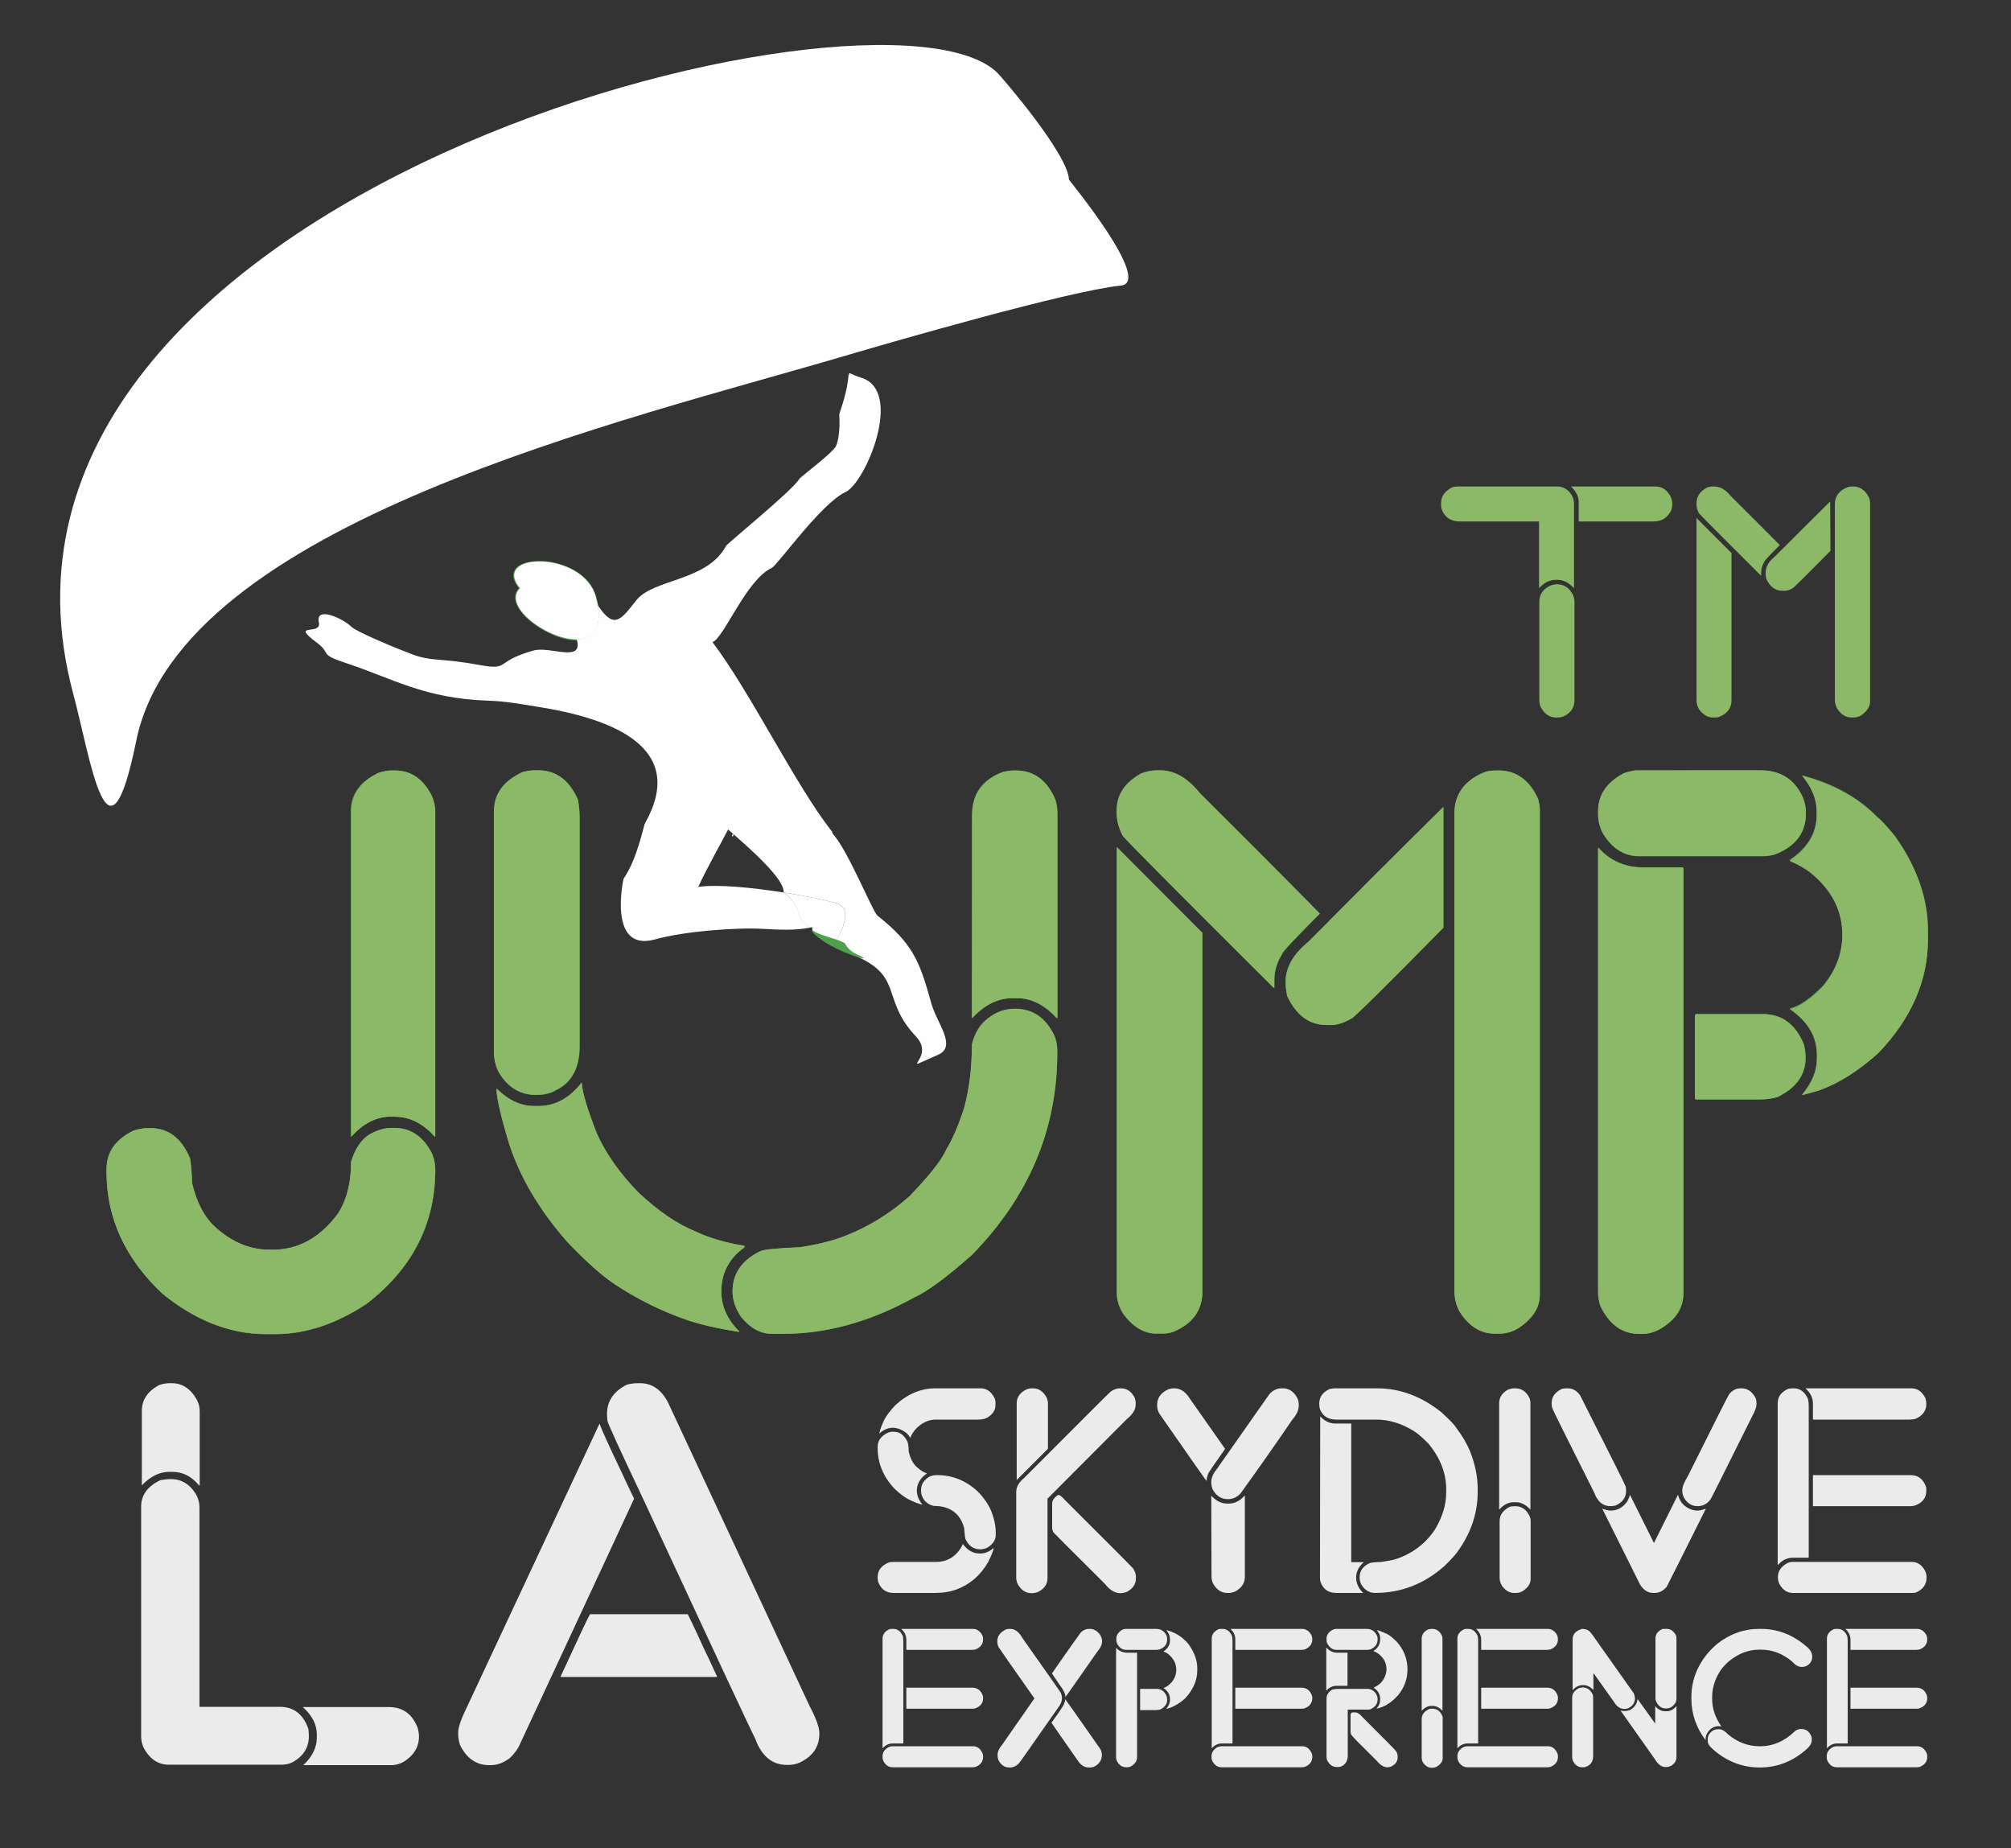 <?xml version="1.0" encoding="UTF-8"?> <svg xmlns="http://www.w3.org/2000/svg" width="862" height="792" viewBox="0 0 862 792" fill="none"><rect x="0" y="0" width="862" height="792" fill="#333333" stroke="none"/><g clip-path="url(#clip0_571_90)"><path d="M223.1 252.2C219.3 256 222.5 261.5 228.1 266C231.3 268.6 235.4 270.9 239.4 272.2C243.4 273.6 247.3 274.1 250.4 273.2C255.4 271.8 258.2 266.8 255.1 255.7C252.6 246.9 243 242.1 234.6 241.1C231.4 240.7 228.4 240.8 226 241.5C223.6 242.1 221.9 243.2 221.1 244.7C220.2 246.5 220.6 248.9 223.1 251.9L223.2 252.1C223.2 252 223.1 252.2 223.1 252.2ZM227.6 266.5C221.9 261.9 218.6 256.1 222.4 252.1C219.9 249 219.5 246.4 220.5 244.5C221.4 242.8 223.3 241.6 225.9 241C228.4 240.4 231.5 240.2 234.7 240.6C243.3 241.7 253.1 246.5 255.6 255.8C258.8 267.2 255.8 272.5 250.4 274C247.2 274.9 243.1 274.4 239 272.9C235 271.4 230.9 269.1 227.6 266.5Z" fill="#509F4A"></path><path fill-rule="evenodd" clip-rule="evenodd" d="M314.1 358.7C313.6 358 313.7 357.5 314.4 357.5C314.4 357.8 314.3 358.2 314.1 358.7ZM335.9 382.5C344.9 383.9 353.2 385.6 358.2 387C365.5 389.1 361.7 397.5 357.4 405.2C359.7 406.7 361.9 407.8 363.5 408.4C388.4 417.6 376.8 427.5 392.7 444.3C401.5 453.7 383 460.5 402.2 452C410.3 448.4 401.5 438.4 399.2 430C394.2 412 391.4 404.5 376.1 392.4C374.1 390.8 363.4 364.3 357 357.4C356.8 357.2 356.9 356.8 356.5 356.2C341.2 336.9 321.7 296.7 305.4 275.2C310.3 273.5 319.9 248.4 330.8 243.4C333.3 242.2 352 215.7 362.4 210.9C371.1 206.9 387.5 167.5 369.2 161.9C359.9 159.1 367.1 156.4 359.8 177.3C359.6 177.7 360.6 185.8 358.3 191.3C356 194.9 343.4 204.1 342.6 205.3C339.4 210.5 311.8 232.8 311.2 234C303 249.2 280.2 248 272.8 257.2C266.2 265.5 263.3 270.2 256.2 259.3C258.1 269.8 253.4 273.8 247.2 274C250.2 284.3 235.9 276.8 228.7 278.8C211.5 283.6 219 287.4 205.5 285C197.7 283.6 194.6 283.3 186.5 282.6C179.5 282 176.6 280.3 171 278.2C167.4 276.8 152.4 270.5 150.6 268.6C147.8 265.6 135 259.2 136.7 266.8C137.9 272.6 123.9 266.5 135.9 275.5C142.3 280.3 136.3 280.2 148.1 284.1C168.4 290.8 181.9 299.4 209.4 300.3C216.4 300.5 223 301.7 229.8 302.8C263.3 308 294.6 320.6 276.5 352.8C275.7 354.2 273.4 367.6 267.3 376.6C267.2 376.7 260.3 408.3 280.8 402.6C293.3 399.1 315.6 397.4 327.4 398.1C334.8 398.5 340.4 398.8 347 397.6C344.8 395.7 343.2 394 343 393.1C341.7 387.5 338.9 384.6 335.9 382.5ZM299.3 380.1C303 372 310.2 359.3 312.1 355.5C320.8 363.1 336.4 376.6 335.9 382.5C322.6 380.4 307.6 378.9 299.3 380.1Z" fill="#FEFEFE"></path><path fill-rule="evenodd" clip-rule="evenodd" d="M247.5 274C253.7 273.8 258.1 269.8 256.2 259.3C256 258.2 255.7 257 255.4 255.8C249.9 235.8 210.2 236.6 222.9 252.1C215.1 259.8 235 274.4 247.5 274Z" fill="#FEFEFE"></path><path fill-rule="evenodd" clip-rule="evenodd" d="M358.2 387C353.2 385.6 344.9 383.9 335.9 382.5C338.9 384.6 341.7 387.6 342.9 393.1C343.1 394 344.6 395.7 346.9 397.6C347.3 397.5 347.7 397.4 348.1 397.4C348.2 397.8 348.2 398.2 348.2 398.7C350.9 400.9 354.3 403.3 357.4 405.3C361.7 397.5 365.5 389.1 358.2 387Z" fill="#FEFEFE"></path><path fill-rule="evenodd" clip-rule="evenodd" d="M362.1 404.2C359 402.3 350.9 400.9 348.1 398.6C348.1 398.8 347.9 399 348 399.1C353.6 406.3 372.6 412.2 370 410.4C368.1 409 364.6 408.8 362.1 404.2Z" fill="#509F4A"></path><path fill-rule="evenodd" clip-rule="evenodd" d="M458.2 77C457.9 66.1 429.5 33.2 427.7 31.4C379.5 -17.3 -25.9 82.8 31.3 297C39.1 326.1 46.2 377.5 58.4 317.5C77.4 223.9 269 180.1 363.9 152C381.9 146.7 458.3 124.6 480.4 122.4C494.5 121.1 458.2 77.2 458.2 77Z" fill="#FEFEFE"></path><path d="M167.8 330.2H169.1C175.9 330.2 181.2 333.7 184.8 340.8C185.9 343 186.4 345.3 186.4 347.8V487.1H186.2C181.1 481.4 175.4 478.6 169 478.6H167.7C161.3 478.6 155.6 481.4 150.5 487.1H150.3V347.7C150.3 340.5 154.2 335 162 331.3C164.3 330.5 166.2 330.2 167.8 330.2ZM63.2 483.5H64.5C72.1 483.5 77.7 487.8 81.3 496.4C81.7 498.7 82.1 502.2 82.2 507.1C84.2 515.5 87.6 521.8 92.5 526.2C99.4 532.5 107.1 535.6 115.5 535.6H116.8C127.9 535.6 137.3 530.4 144.9 520C148.6 514.1 150.5 506.7 150.5 497.8C152.2 492.3 154.8 488.4 158.3 486.2C161.6 484.4 164.8 483.4 167.7 483.4H169C175.9 483.4 181.3 487.1 185 494.3C185.9 496.5 186.4 498.7 186.4 501V501.2C186.4 524.4 176.6 543.6 156.9 558.7C144 567.3 131.1 571.5 118.3 571.5H113.7C98.4 571.5 83.7 565.8 69.6 554.3C53.7 539.4 45.6 522 45.6 502.2V500.9C45.6 493.7 49.5 488.2 57.2 484.5C59.6 483.8 61.6 483.5 63.2 483.5ZM435.1 432.4C442.6 432.4 448.2 436.2 451.9 443.8C452.8 445.9 453.2 448.1 453.2 450.5V451.2C453.2 484.1 441 513 416.5 538C405.6 547.6 397.3 553.7 391.9 556.1C373.1 566.5 354.4 571.7 335.9 571.7H330.8C326 571.7 321.6 569.3 317.6 564.4C315.2 560.8 314 557.2 314 553.5C314 545.8 318.1 540 326.1 536.2C327.5 535.6 333.1 535 342.9 534.6C350.2 533.4 356 532 360.5 530.4C371.4 526.4 381.2 520.5 390 512.6C398.5 503.7 403.7 497.2 405.5 492.9C408.3 488.2 410.9 482.2 413.3 474.8C415.5 466.5 416.6 457.5 416.6 447.6C417.9 442.6 420.2 438.9 423.5 436.5C426.8 433.8 430.7 432.4 435.1 432.4ZM229.3 330.2H230.8C238.4 330.2 244.1 334.4 247.8 342.8C248.2 345.2 248.5 347.7 248.5 350.5V448.5C248.5 457.9 245 464.2 238.1 467.4C236 468.7 233.2 469.3 229.7 469.3C223.1 469.3 217.8 466.1 213.9 459.7C212.6 457.1 211.9 454.4 211.9 451.6V347.7C211.9 340.3 216.1 334.7 224.3 330.9C226.3 330.4 228.1 330.2 229.3 330.2ZM249.2 464.1H249.4C249.6 468.2 251.8 475.5 255.9 485.9C259.8 494.5 265.7 502.8 273.6 511C282.2 519.1 290.3 524.6 297.8 527.6C303.8 530.5 310.9 532.6 319.1 533.9V534.6C312.5 539.3 309.2 545.7 309.2 553.4C309.2 559.9 311.8 565.6 316.9 570.6L316.7 570.8C307.7 569.4 300.4 567.7 294.7 565.8C283.6 562 273.3 556.9 263.5 550.4C258.2 546.9 251.4 540.9 243.2 532.3C231.2 518.7 222.8 504.5 218 489.5C214.5 477.8 212.8 470.2 212.8 466.7H213C217.9 471.6 223.3 474 228.9 474H230.8C237.9 474 244 470.7 249.2 464.1ZM434.3 330.2H435.2C442.9 330.2 448.6 334.3 452.1 342.4C452.8 344.5 453.1 346.5 453.1 348.4V436.3H452.8C447.6 430.6 441.9 427.8 435.8 427.8H433.8C427.7 427.8 421.9 430.6 416.6 436.3V349.4C416.6 340.3 421 334.1 429.8 330.8C431.6 330.4 433.1 330.2 434.3 330.2ZM496.4 330.2H497.4C503.5 330.2 509.2 333.5 514.4 340C530.3 355.8 547.5 373 565.8 391.6C555.1 402.3 549.7 408.1 549.7 408.8C547.4 412.5 546.3 416.1 546.3 419.9V423.5H546.1C502.8 380.4 481.2 358.6 481.2 358.1C479.6 354.9 478.8 351.9 478.8 349.1V347.7C478.8 340.9 482.4 335.6 489.4 331.7C491.8 330.7 494.1 330.2 496.4 330.2ZM641.4 330.2H642.4C650 330.2 655.7 334.3 659.4 342.5C659.8 344.5 660.1 345.9 660.1 346.9V554.8C660.1 560.4 657 565.1 651 569.1C648.4 570.7 645.7 571.5 642.9 571.5H640.7C634.8 571.5 629.8 568.4 625.8 562.2C624.2 559.5 623.5 556.5 623.5 553.1V348.6C623.5 340.6 627.6 334.8 635.8 331.2C637.3 330.5 639.2 330.2 641.4 330.2ZM618.5 346H618.7V397.6C593.2 423.5 580 436.5 579.3 436.5C576.1 438.3 573.2 439.3 570.6 439.3H568.6C561.2 439.3 555.6 435.2 551.7 426.9C551.3 424.6 551 422.7 551 421.1V420.9C551 414.7 554.2 409 560.8 403.6C579.1 385.2 598.2 365.9 618.5 346ZM478.7 363.2H478.9L515.4 399.8V553.6C515.4 561.7 511.2 567.4 502.8 570.9C501.3 571.3 499.9 571.6 498.6 571.6H495.6C490.4 571.6 485.7 568.8 481.5 563.2C479.7 560.3 478.7 557.2 478.7 554.1V363.2ZM685 363.3H685.2C690.2 368.9 696.7 371.7 704.5 371.7H721.3C721.5 371.8 721.6 372 721.6 372.2V554.1C721.6 560.7 718 566 710.9 569.9C708.6 571 706.3 571.6 704.1 571.6H702.6C695.2 571.6 689.5 567.5 685.8 559.2C685.2 557.1 685 555.4 685 554V363.3ZM772.4 332.2L772.7 332.3C786.1 335.9 796.8 341.9 804.8 350.2C806.2 351.2 808.7 353.9 812.3 358.3C821.7 371.5 826.4 385 826.4 398.8V402.6C826.4 420.2 819.3 436.4 805.1 451.2C796.4 459 787.8 464.4 779.3 467.3C777.2 468 775 468.6 772.5 469.2V469C776.7 463.9 778.8 458.8 778.8 453.7V451.9C778.8 444.2 775 437.7 767.2 432.3V432.1C771.3 431.2 776 427.9 781.4 422.4C787 415.7 789.7 408.3 789.7 400.4C789.7 390 785.2 381.1 776.1 373.7C773.8 371.9 770.9 370.2 767.3 368.7L767.1 368.5C774.8 363.3 778.7 356.8 778.7 349.2V347.3C778.7 342.4 776.6 337.3 772.4 332.2ZM744.7 330.2H754.5C762.8 330.2 768.7 333.7 772.3 340.8C773.5 343.2 774.1 345.7 774.1 348.6C774.1 356.9 769.7 362.8 760.7 366.3C758.9 366.7 757.2 367 755.6 367H702.6C695.9 367 690.5 363.4 686.6 356.4C685.5 354 685 351.6 685 349.3V347.8C685 341 688.7 335.6 695.9 331.6C697.5 331 699.2 330.5 701.1 330.3C718.7 330.2 733.2 330.2 744.7 330.2ZM727.1 434.6H755.6C763.8 434.6 769.6 438.9 773.2 447.4C773.8 449.3 774 451.3 774 453.4C774 460.6 770.1 466.2 762.1 470.1C759.9 470.8 757.3 471.2 754.2 471.2H727.2C726.9 471.2 726.7 471.1 726.7 470.9V435.1C726.8 434.7 726.9 434.6 727.1 434.6Z" fill="#509F4A"></path><path d="M72.6 592.8H73.6C78.2 592.8 81.8 595.2 84.5 600.1C85.2 601.6 85.6 603.1 85.6 604.8V636.6H85.3C82.1 632.7 78.3 630.8 73.9 630.8H72.6C68.4 630.8 64.5 632.7 60.9 636.5H60.8V604.6C60.8 600 63.2 596.4 68 593.7C69.5 593.1 71.1 592.8 72.6 592.8ZM73.1 633.9H73.2C77.8 633.9 81.4 636.1 84 640.4C85 642.2 85.5 644 85.5 645.9V731.5H120C125.9 731.5 130 734.7 132.2 741C132.3 742.4 132.4 743.3 132.4 743.8V744C132.4 748.9 130.1 752.6 125.5 755.2C124 756 122.3 756.3 120.7 756.3H72.3C67.8 756.3 64.2 753.9 61.6 749.1C60.9 747.5 60.5 745.9 60.5 744.4V645.7C60.5 640.7 63.3 636.9 68.9 634.3C70.6 634.1 71.9 633.9 73.1 633.9ZM129.9 731.6H166.6C172.7 731.6 176.8 734.6 179.1 740.7C179.4 741.9 179.6 743.1 179.6 744.2C179.6 748.5 177.6 752 173.6 754.7C171.7 755.9 169.7 756.5 167.7 756.5H130C133.8 753 135.8 749 135.8 744.7V743.3C135.8 739.1 133.8 735.2 129.9 731.7V731.6ZM273.3 592.8H274.4C279.6 592.8 283.7 595.7 286.5 601.4L347 731.1C349.8 736.4 351.2 740.3 351.2 742.7V743.1C351.2 748.5 348.5 752.6 343 755.3C341.3 756.1 339.6 756.4 337.8 756.4H337.3C331 756.4 326.4 752.6 323.7 745.1C323 744 306.9 709.6 275.4 641.8C265.4 620.7 260.4 609.7 260.4 609C260.3 608.1 260.2 607.2 260.2 606.4V605.9C260.2 600.4 263.1 596.2 268.8 593.4C270.5 593 271.9 592.8 273.3 592.8ZM256.9 610.3H257.1C257.6 612.1 260.8 619.2 266.6 631.3C266.9 632 268.6 635.7 271.8 642.3C271.8 642.4 255.5 677.4 223 747.2C222.1 749.4 220.6 751.5 218.5 753.5C215.8 755.5 213.1 756.5 210.4 756.5H209.7C204.2 756.5 200 753.6 197.2 747.9C196.7 746.3 196.4 744.8 196.4 743.5V742.5C196.4 740.2 197.7 736.6 200.2 731.5L256.9 610.3ZM294.7 691.8C294.9 691.8 297.3 696.8 301.9 706.9C302.4 707.8 304.2 711.7 307.4 718.6L307.1 718.7H240.6C240.4 718.7 240.3 718.6 240.3 718.5C247.9 702 252.1 693.1 252.9 691.8H294.7Z" fill="#EBEBEB"></path><path fill-rule="evenodd" clip-rule="evenodd" d="M157 558.8C176.7 543.7 186.5 524.5 186.5 501.3V501.1C186.5 498.8 186 496.6 185.1 494.4C181.4 487.1 176 483.5 169.1 483.5H167.8C164.9 483.5 161.7 484.4 158.4 486.3C154.9 488.5 152.3 492.4 150.6 497.9C150.6 506.8 148.8 514.2 145 520.1C137.3 530.5 127.9 535.7 116.9 535.7H115.6C107.3 535.7 99.6 532.5 92.6 526.3C87.7 522 84.3 515.6 82.3 507.2C82.1 502.3 81.8 498.7 81.4 496.5C77.8 487.9 72.2 483.6 64.6 483.6H63.3C61.6 483.6 59.7 483.9 57.4 484.6C49.7 488.4 45.8 493.9 45.8 501V502.4C45.8 522.2 53.8 539.5 69.8 554.5C83.9 565.9 98.6 571.7 113.9 571.7H118.5C131.2 571.6 144.1 567.3 157 558.8Z" fill="#8CB968" stroke="#8CB968" stroke-width="0.216" stroke-miterlimit="10"></path><path fill-rule="evenodd" clip-rule="evenodd" d="M169.2 478.6C175.6 478.6 181.3 481.4 186.4 487.1H186.6V347.8C186.6 345.3 186 343 185 340.8C181.3 333.7 176.1 330.2 169.3 330.2H168C166.4 330.2 164.5 330.5 162.3 331.2C154.5 335 150.6 340.5 150.6 347.6V487H150.8C155.9 481.3 161.6 478.5 168 478.5H169.2V478.6Z" fill="#8CB968"></path><path fill-rule="evenodd" clip-rule="evenodd" d="M212.8 466.7C212.8 470.1 214.5 477.8 218 489.5C222.7 504.4 231.2 518.7 243.2 532.3C251.4 540.9 258.2 546.9 263.5 550.4C273.3 556.9 283.7 562 294.7 565.8C300.3 567.7 307.6 569.4 316.7 570.8L316.9 570.6C311.8 565.6 309.2 559.9 309.2 553.4C309.2 545.6 312.5 539.3 319.1 534.6V533.9C310.8 532.6 303.8 530.5 297.8 527.6C290.2 524.5 282.1 519 273.6 511C265.7 502.9 259.8 494.6 255.9 485.9C251.8 475.5 249.6 468.2 249.4 464.1H249.2C244 470.7 237.9 474 230.9 474H229C223.4 474 218.1 471.6 213.1 466.7H212.8Z" fill="#8CB968"></path><path fill-rule="evenodd" clip-rule="evenodd" d="M213.8 459.6C217.7 466.1 223 469.2 229.6 469.2C233.1 469.2 235.9 468.6 238 467.3C244.9 464.1 248.4 457.8 248.4 448.4V350.4C248.4 347.7 248.2 345.1 247.7 342.7C244 334.3 238.3 330.1 230.7 330.1H229.2C227.9 330.1 226.2 330.3 224.1 330.8C215.8 334.6 211.7 340.2 211.7 347.6V451.5C211.8 454.4 212.5 457.1 213.8 459.6Z" fill="#8CB968"></path><path fill-rule="evenodd" clip-rule="evenodd" d="M390 512.5C381.2 520.3 371.4 526.3 360.5 530.3C356.1 531.9 350.2 533.4 342.9 534.5C333.1 534.9 327.5 535.5 326.1 536.1C318.1 539.9 314 545.7 314 553.4C314 557.1 315.2 560.7 317.6 564.3C321.6 569.2 326 571.6 330.8 571.6H335.9C354.5 571.6 373.1 566.4 391.9 556C397.3 553.6 405.5 547.6 416.5 537.9C441 512.9 453.2 484 453.2 451.1V450.4C453.2 448 452.8 445.8 451.9 443.7C448.2 436.1 442.6 432.3 435.1 432.3C430.7 432.3 426.9 433.7 423.5 436.4C420.2 438.8 417.9 442.5 416.6 447.5C416.6 457.3 415.5 466.4 413.3 474.7C410.9 482.1 408.4 488.1 405.5 492.8C403.7 497 398.5 503.6 390 512.5Z" fill="#8CB968"></path><path fill-rule="evenodd" clip-rule="evenodd" d="M416.6 436.3H416.8C422.1 430.6 427.9 427.8 434 427.8H436C442.1 427.8 447.8 430.6 453 436.3H453.3V348.4C453.3 346.5 453 344.5 452.3 342.4C448.7 334.2 443.1 330.2 435.4 330.2H434.5C433.3 330.2 431.8 330.4 429.9 330.9C421.1 334.2 416.7 340.3 416.7 349.5L416.6 436.3Z" fill="#8CB968"></path><path fill-rule="evenodd" clip-rule="evenodd" d="M478.7 363.2V554C478.7 557.1 479.6 560.2 481.5 563.1C485.7 568.7 490.3 571.5 495.6 571.5H498.6C499.9 571.5 501.3 571.3 502.8 570.8C511.2 567.3 515.4 561.6 515.4 553.5V399.8L478.9 363.2H478.7Z" fill="#8CB968"></path><path fill-rule="evenodd" clip-rule="evenodd" d="M481.1 358C481.1 358.5 502.7 380.3 546 423.4H546.2V419.8C546.2 416.1 547.3 412.4 549.6 408.7C549.6 407.9 555 402.2 565.7 391.5C547.4 372.9 530.3 355.8 514.3 339.9C509.1 333.4 503.4 330.1 497.3 330.1H496.3C494 330.1 491.7 330.5 489.2 331.4C482.1 335.3 478.6 340.6 478.6 347.4V348.8C478.7 351.8 479.5 354.8 481.1 358Z" fill="#8CB968"></path><path fill-rule="evenodd" clip-rule="evenodd" d="M618.5 346C598.3 366 579.1 385.2 560.9 403.6C554.3 408.9 551.1 414.7 551.1 420.9V421.1C551.1 422.7 551.3 424.7 551.8 426.9C555.7 435.2 561.3 439.3 568.7 439.3H570.6C573.2 439.3 576.1 438.4 579.3 436.5C580 436.5 593.2 423.5 618.7 397.6V346H618.5Z" fill="#8CB968"></path><path fill-rule="evenodd" clip-rule="evenodd" d="M623.4 348.6V553.2C623.4 556.6 624.2 559.6 625.7 562.3C629.7 568.5 634.7 571.6 640.6 571.6H642.8C645.6 571.6 648.3 570.8 650.9 569.2C657 565.2 660 560.4 660 554.9V346.9C660 346 659.8 344.5 659.3 342.5C655.6 334.3 649.9 330.2 642.3 330.2H641.3C639.1 330.2 637.2 330.5 635.6 331.2C627.5 334.8 623.4 340.6 623.4 348.6Z" fill="#8CB968"></path><path fill-rule="evenodd" clip-rule="evenodd" d="M702.6 366.9H755.6C757.2 366.9 758.8 366.7 760.7 366.2C769.6 362.8 774.1 356.9 774.1 348.5C774.1 345.7 773.5 343.1 772.3 340.7C768.7 333.6 762.8 330.1 754.5 330.1H744.7C733.2 330.1 718.7 330.1 701.1 330.1C699.3 330.4 697.5 330.8 695.9 331.4C688.6 335.3 685 340.7 685 347.6V349.1C685 351.4 685.6 353.7 686.6 356.2C690.5 363.3 695.9 366.9 702.6 366.9Z" fill="#8CB968"></path><path fill-rule="evenodd" clip-rule="evenodd" d="M721.6 554.2V372.3C721.6 372.1 721.5 371.9 721.3 371.8H704.5C696.6 371.8 690.2 369 685.2 363.4H685V554.1C685 555.5 685.3 557.2 685.8 559.3C689.6 567.6 695.3 571.7 702.6 571.7H704.1C706.4 571.7 708.7 571.1 710.9 570C718.1 566 721.6 560.8 721.6 554.2Z" fill="#8CB968"></path><path fill-rule="evenodd" clip-rule="evenodd" d="M727.1 471.2H754.1C757.2 471.2 759.9 470.8 762 470.1C769.9 466.2 773.9 460.6 773.9 453.4C773.9 451.3 773.6 449.3 773.1 447.4C769.5 438.8 763.7 434.6 755.5 434.6H727C726.8 434.6 726.6 434.8 726.5 435.1V470.9C726.7 471.1 726.8 471.2 727.1 471.2Z" fill="#8CB968"></path><path fill-rule="evenodd" clip-rule="evenodd" d="M767.2 432.5C774.9 437.8 778.8 444.3 778.8 452.1V453.9C778.8 459 776.7 464.1 772.5 469.2V469.4C775 468.7 777.3 468.1 779.3 467.5C787.8 464.6 796.4 459.2 805.1 451.4C819.3 436.6 826.4 420.3 826.4 402.8V399C826.4 385.2 821.7 371.7 812.3 358.5C808.7 354.1 806.2 351.4 804.8 350.4C796.8 342.1 786.1 336.1 772.7 332.5L772.4 332.4C776.6 337.5 778.7 342.6 778.7 347.7V349.6C778.7 357.2 774.9 363.7 767.1 368.9L767.3 369.1C770.9 370.6 773.8 372.3 776.1 374.1C785.2 381.5 789.7 390.4 789.7 400.8C789.7 408.7 786.9 416.1 781.4 422.8C776.1 428.3 771.3 431.6 767.2 432.5Z" fill="#8CB968"></path><path d="M625 208.5H667.4C670.2 208.5 672.3 209.8 673.8 212.4C674.4 213.5 674.7 214.7 674.7 216V252H674.6C672.4 249.7 670.1 248.5 667.6 248.5H666.8C664.3 248.5 661.9 249.7 659.8 252H659.7V223.5H626C621.7 223.5 619 221.6 617.8 217.7C617.7 217.1 617.7 216.6 617.7 216.2V215.6C617.7 212.6 619.4 210.3 622.8 208.7C623.7 208.6 624.4 208.5 625 208.5ZM673.4 208.5H709.6C712.4 208.5 714.5 209.9 716.1 212.8C716.5 213.8 716.8 214.7 716.8 215.6V216.3C716.8 218.2 716 219.9 714.3 221.5C713 222.8 711 223.5 708.4 223.5H676.9C676.8 223.5 676.7 223.4 676.7 223.3V215.5C676.8 213 675.7 210.7 673.4 208.5ZM667.4 250.4C670.5 250.4 672.8 252 674.3 255.1C674.7 255.9 674.9 256.9 674.9 258V300C674.9 303.4 673.2 305.8 669.8 307.2C669 307.4 668.4 307.5 667.7 307.5H667C664.1 307.5 661.9 305.9 660.3 302.8C660 301.9 659.8 300.9 659.8 299.7V258C659.8 254.8 661.4 252.4 664.7 250.9C665.6 250.6 666.5 250.4 667.4 250.4ZM734.4 208.5H734.8C737.3 208.5 739.6 209.8 741.8 212.5C748.3 219 755.4 226 762.9 233.6C758.5 238 756.3 240.3 756.3 240.7C755.4 242.2 754.9 243.7 754.9 245.2V246.7H754.8C737.1 229 728.2 220.1 728.2 219.9C727.5 218.6 727.2 217.4 727.2 216.2V215.6C727.2 212.8 728.7 210.6 731.6 209C732.5 208.6 733.5 208.5 734.4 208.5ZM793.9 208.5H794.3C797.4 208.5 799.7 210.2 801.3 213.6C801.5 214.4 801.6 215 801.6 215.4V300.6C801.6 302.9 800.3 304.8 797.9 306.5C796.8 307.2 795.7 307.5 794.6 307.5H793.6C791.2 307.5 789.1 306.2 787.5 303.7C786.9 302.6 786.5 301.4 786.5 300V216.1C786.5 212.8 788.2 210.4 791.5 209C792.2 208.6 793 208.5 793.9 208.5ZM784.5 214.9L784.6 236.1C774.1 246.7 768.7 252.1 768.4 252.1C767.1 252.9 765.9 253.2 764.8 253.2H764C761 253.2 758.7 251.5 757.1 248.1C756.9 247.2 756.8 246.4 756.8 245.7V245.6C756.8 243 758.1 240.7 760.8 238.5C768.3 231 776.2 223.1 784.5 214.9ZM727.2 222L742.2 237V300.1C742.2 303.4 740.5 305.8 737 307.2C736.4 307.4 735.8 307.5 735.3 307.5H734.1C732 307.5 730 306.3 728.3 304C727.6 302.8 727.2 301.5 727.2 300.3V222Z" fill="#8CB968"></path><path d="M401 595H420.3C422.8 595 424.8 596.3 426.2 599C426.6 599.8 426.7 600.4 426.7 601V602.3C426.7 604.2 425.7 605.9 423.6 607.3C422.6 608 421.2 608.4 419.3 608.4H401.2C397.8 608.4 394.8 609.9 392.2 612.8C391.3 614 390.6 615.1 390.2 616.2H390.1C389.4 614.6 387.8 613.4 385.5 612.4C384.4 612.1 383.5 611.9 382.8 611.9C380.7 611.9 378.8 612.7 377 614.3C377 614.2 377 614.2 376.9 614.2C377.3 612.5 378 610.7 378.8 609C379.6 607.2 381.2 605 383.6 602.4C389 597.4 394.7 595 401 595ZM382.6 613.6H383C385.6 613.6 387.6 615 389 617.9C389.3 618.9 389.5 620.3 389.5 622C390.1 624.8 391.2 627 392.7 628.5C394.7 630.3 396.2 631.2 397.3 631.4V631.5C394.5 633.4 393 635.9 393 638.8C393 640.9 393.8 642.9 395.3 644.7V644.8C394.2 644.7 392.1 643.9 389.1 642.4C387.4 641.4 385.5 640 383.5 638.1C378.6 632.9 376.2 627.1 376.2 620.6V620C376.2 617.6 377.5 615.7 380 614.3C380.9 613.8 381.8 613.6 382.6 613.6ZM401.3 632.2H401.8C408.2 632.2 414 634.5 419.1 639.2C421.9 642.1 423.9 645.1 425 647.9C426.2 651.1 426.8 653.9 426.8 656.3V658C426.8 660 425.6 661.8 423.2 663.3C422.1 663.8 421.1 664 420.1 664C417.4 664 415.3 662.6 414 659.9C413.8 659.9 413.5 658.3 413.3 655C412.5 651.9 411 649.5 409 648C406.7 646.2 403.8 645.4 400.3 645.4C398.8 645.1 397.5 644.4 396.4 643.2C395.3 641.8 394.8 640.4 394.8 639.1V638.6C394.8 636.1 396.1 634.1 398.7 632.7C399.6 632.4 400.4 632.2 401.3 632.2ZM412.7 661.7C414.7 664.4 417.1 665.8 419.9 665.8H420.2C422.2 665.8 424.1 665 425.8 663.5H425.9V663.6C425.9 664.3 425.1 666.3 423.6 669.4C420.4 675 415.9 679 410 681.2C407.3 682.2 404.2 682.7 400.7 682.7H383.1C379.8 682.7 377.6 681.1 376.4 677.9C376.3 677.2 376.2 676.7 376.2 676.2V675.9C376.2 673.1 377.7 671.1 380.6 669.8C381.4 669.5 382.1 669.4 382.8 669.4H401.2C406 669.4 409.7 667.2 412.2 662.8C412.5 662.1 412.7 661.7 412.7 661.7ZM442.3 595H442.8C445.3 595 447.3 596.4 448.7 599.1C449 600 449.2 600.6 449.2 601.1V620.9L435.9 634.2H435.8V601.4C435.8 598.9 437.1 597 439.7 595.6C440.6 595.2 441.4 595 442.3 595ZM480 595H480.5C482.9 595 484.8 596.2 486.2 598.7C486.6 599.5 486.8 600.4 486.8 601.3V602C486.8 604 485.6 606.1 483.1 608.1L449 642.3V676.4C449 679 447.6 681 444.7 682.4C444 682.6 443.1 682.8 442.2 682.8C439.5 682.8 437.4 681.3 436 678.4C435.8 677.7 435.6 677 435.6 676.3V639.4C435.6 637.2 436.8 635.2 439 633.4C463.7 608.7 476 596.3 476.2 596.3C477.6 595.4 478.8 595 480 595ZM453.7 640.7C454.3 640.7 455.2 641.4 456.5 642.9C475.9 662.2 485.6 672 485.8 672.3C486.5 673.6 486.9 674.6 486.9 675.6V676.5C486.9 679 485.5 681 482.7 682.4C481.9 682.6 481.1 682.8 480.2 682.8C478 682.8 475.7 681.5 473.6 678.8C459.2 664.5 451.9 657.1 451.6 656.8C451.2 656.1 451 655.4 451 654.8V644.4C451 643.1 451.8 641.9 453.4 640.8L453.7 640.7ZM503 595H503.4C506 595 508.2 596.5 510 599.4L525.1 620.9V621C520.3 627.8 517.8 631.4 517.8 631.8C517.4 633 517.2 633.9 517.2 634.6H517.1C516.8 634.3 510.2 624.9 497.2 606.2C496.4 605.1 496 603.8 496 602.4V602.1C496 599.1 497.6 596.9 500.8 595.4C501.6 595.2 502.3 595 503 595ZM549.3 595H549.9C552.4 595 554.5 596.3 556 599C556.5 599.9 556.7 600.9 556.7 601.9V602.5C556.7 604.3 555.8 606.3 553.9 608.5C545.7 620.5 538.3 631 531.7 640.1C530.2 641.7 528.4 642.5 526.3 642.5C523.5 642.5 521.3 641.1 519.8 638.3C519.4 637.3 519.2 636.3 519.2 635.3V635.2C519.2 633.5 519.9 631.7 521.3 630C536.2 608.8 543.8 597.9 544.2 597.4C545.7 595.8 547.4 595 549.3 595ZM519.2 641C521.3 643.3 523.6 644.4 526 644.4H526.7C529.2 644.4 531.4 643.3 533.5 641H533.6V675.8C533.6 678.6 532.1 680.7 529.2 682.2C528.3 682.5 527.5 682.7 526.8 682.7H526.1C523.5 682.7 521.4 681.3 519.9 678.5C519.5 677.6 519.3 676.7 519.3 675.6L519.2 641ZM572.1 595H590.3C600.2 595 609.4 598.5 617.9 605.3C621.4 608.5 623.5 610.7 624.2 611.9C626.9 615.5 628.8 618.8 630 621.7C632.3 627.4 633.4 632.8 633.4 638.1V639.4C633.4 648.1 630.8 656.3 625.4 664.1C624.2 666 622.1 668.3 619.1 671.2C610.4 678.9 600.5 682.7 589.4 682.7C587 682.7 585 681.5 583.6 679.2C583.1 678.3 582.8 677.3 582.8 676.3V675.9C582.8 673.3 584.2 671.3 586.9 670C587.5 669.7 589.2 669.5 592.1 669.4C594.9 669 597.1 668.6 598.6 668.1C605.6 665.7 611.1 661.5 615.1 655.5C618.3 650.1 619.9 644.9 619.9 639.7V638.2C619.9 631.4 617.4 624.9 612.3 618.7C609.7 616.1 607.7 614.3 606 613.3C600.7 610 595.3 608.4 590 608.4H572.8C569.4 608.4 567.1 607 565.9 604.2C565.6 603.4 565.5 602.6 565.5 601.9V601.4C565.5 598.7 567 596.7 569.9 595.3C571 595.1 571.6 595 572.1 595ZM565.9 607C567.8 609.1 570 610.1 572.4 610.1H579.1C579.2 610.1 579.2 610.1 579.2 610.2V669.5H584.5V669.6C582.4 671.4 581.3 673.6 581.3 676.1C581.3 678.5 582.3 680.7 584.3 682.7H572.9C569.6 682.7 567.4 681.3 566.2 678.4C565.9 677.7 565.8 677 565.8 676.2L565.9 607ZM649.1 595H649.5C652.3 595 654.4 596.5 655.7 599.4C655.9 600.1 656 600.6 656 601V646.9H655.9C654 644.8 651.9 643.8 649.6 643.8H648.9C646.7 643.8 644.6 644.8 642.7 646.9H642.6V601.3C642.6 598.9 643.9 596.9 646.5 595.5C647.4 595.2 648.3 595 649.1 595ZM649.4 645.5C652.3 645.5 654.4 647 655.7 649.9C655.9 650.5 656.1 651.1 656.1 651.6V676.7C656.1 678.7 655 680.4 652.7 681.9C651.7 682.5 650.7 682.7 649.8 682.7H648.9C647.1 682.7 645.4 681.7 643.9 679.8C643.2 678.6 642.8 677.5 642.8 676.3V651.9C642.8 649.2 644.3 647.2 647.3 645.7C648 645.6 648.8 645.5 649.4 645.5ZM698.6 640.7H698.7L708.9 661.2H709L719.2 640.7H719.3C719.8 642.7 720.8 644.3 722.2 645.4C723.9 646.7 725.7 647.4 727.6 647.4C728.6 647.4 729.8 647.1 731.1 646.6H731.2C720.2 668.6 714.6 679.8 714.4 680.1C712.9 681.8 711.2 682.7 709.3 682.7H708.7C706.4 682.7 704.5 681.5 703 679.1L686.8 646.6H686.9C688.2 647.1 689.4 647.4 690.4 647.4C693.3 647.4 695.6 646.1 697.5 643.5C698.2 642.1 698.6 641.2 698.6 640.7ZM746 595H746.5C749.1 595 751 596.4 752.5 599.1C752.8 599.9 752.9 600.6 752.9 601.1V601.9C752.9 603 752.3 604.8 751 607.1C739.3 630.6 733.4 642.4 733.2 642.6C731.8 644.5 729.9 645.5 727.7 645.5H727.6C725.2 645.5 723.3 644.3 721.9 642C721.4 641 721.1 640 721.1 639.1V638.6C721.1 637.3 721.9 635.2 723.6 632.4C734.9 609.7 740.8 598 741.2 597.5C742.5 595.9 744.2 595 746 595ZM671.5 595H672C674.1 595 675.9 596 677.3 598C690.3 623.7 696.8 636.7 696.8 637C697 637.6 697 638.1 697 638.6V639.1C697 641.8 695.5 643.8 692.6 645.2C691.8 645.4 691 645.5 690.3 645.5C687.1 645.5 684.8 643.6 683.4 639.8C671.4 615.9 665.4 603.9 665.4 603.5C665.2 603 665.1 602.4 665.1 601.8V601.3C665.1 598.6 666.6 596.6 669.6 595.2C670.3 595.1 671 595 671.5 595ZM768.4 595H768.9C771.6 595 773.6 596.5 775 599.6C775.2 600.5 775.3 601.4 775.3 602.4V667.4C775.3 667.5 775.2 667.6 775.1 667.6H768.6C766.1 667.6 763.9 668.6 762.1 670.7H762V601.3C762 598.6 763.5 596.6 766.5 595.2C767.3 595.1 767.9 595 768.4 595ZM773.9 595H819.3C821.9 595 823.9 596.4 825.3 599.2C825.6 600.1 825.7 600.8 825.7 601.5V601.7C825.7 604.6 824.1 606.8 821 608.1C820.3 608.3 819.4 608.4 818.4 608.4H777.3C777.2 608.4 777.1 608.3 777.1 608.2V601.5C777.1 599.1 776 596.9 773.9 595ZM777.2 632.2H819C822.2 632.2 824.4 633.9 825.6 637.3C825.7 637.9 825.7 638.4 825.7 638.8C825.7 642 824 644.2 820.6 645.3C820 645.4 819.5 645.5 819.1 645.5H777.3C777.2 645.5 777.1 645.4 777.1 645.3V632.3C777.1 632.3 777.1 632.2 777.2 632.2ZM768.4 669.4H819.5C821.9 669.4 823.9 670.7 825.2 673.3C825.6 674.1 825.8 675 825.8 676V676.1C825.8 679 824.3 681.2 821.3 682.5C820.6 682.7 820 682.7 819.5 682.7H768.5C766.1 682.7 764.1 681.4 762.7 678.8C762.3 677.9 762.1 677.1 762.1 676.3V675.8C762.1 673.4 763.4 671.5 765.8 670.1C766.6 669.6 767.5 669.4 768.4 669.4Z" fill="#EBEBEB"></path><path d="M382.5 698.1H382.9C384.7 698.1 386.1 699.1 387 701.2C387.1 701.8 387.2 702.4 387.2 703.1V747.1C387.2 747.2 387.2 747.2 387.1 747.2H382.7C381 747.2 379.5 747.9 378.3 749.3V702.3C378.3 700.5 379.3 699.1 381.3 698.2C381.8 698.1 382.2 698.1 382.5 698.1ZM386.3 698.1H417C418.7 698.1 420.1 699 421.1 700.9C421.3 701.5 421.4 702 421.4 702.5V702.6C421.4 704.6 420.3 706 418.2 706.9C417.7 707 417.1 707.1 416.4 707.1H388.6C388.5 707.1 388.5 707.1 388.5 707V702.5C388.4 700.8 387.7 699.4 386.3 698.1ZM388.5 723.3H416.8C419 723.3 420.5 724.5 421.3 726.8C421.4 727.2 421.4 727.6 421.4 727.8C421.4 730 420.2 731.4 417.9 732.2C417.5 732.3 417.1 732.3 416.9 732.3H388.6C388.5 732.3 388.5 732.3 388.5 732.2V723.4C388.4 723.3 388.4 723.3 388.5 723.3ZM382.5 748.4H417.1C418.8 748.4 420.1 749.3 421 751.1C421.3 751.6 421.4 752.2 421.4 752.9C421.4 754.9 420.4 756.3 418.3 757.2C417.8 757.3 417.4 757.4 417.1 757.4H382.6C380.9 757.4 379.6 756.5 378.7 754.8C378.4 754.2 378.3 753.6 378.3 753.1V752.7C378.3 751.1 379.1 749.8 380.8 748.8C381.3 748.6 381.9 748.4 382.5 748.4ZM432.6 698.1H433C435 698.1 436.7 699.3 438.1 701.8C448.8 717 454.3 724.8 454.6 725.3C455 726.1 455.2 727 455.2 727.8C455.2 729.1 454.7 730.4 453.6 731.8C442.8 747.2 437.2 755.3 436.7 755.8C435.6 756.9 434.3 757.5 432.9 757.5H432.6C430.7 757.5 429.1 756.5 428 754.4C427.7 753.6 427.6 752.9 427.6 752.3V752.1C427.6 750.7 428.3 749.2 429.6 747.7C429.8 747.4 434.4 740.8 443.4 727.9C433.4 713.7 428.3 706.4 428.1 706C427.7 705.2 427.5 704.5 427.5 703.7V703.3C427.5 701.5 428.4 700 430.2 698.9C431 698.3 431.8 698.1 432.6 698.1ZM466.8 698.1H467.2C468.8 698.1 470.2 698.9 471.4 700.4C472 701.3 472.4 702.3 472.4 703.4C472.4 704.8 471.7 706.3 470.4 707.8C461.5 720.5 457 727 456.7 727.3C456.7 725.9 455.8 724.1 454 721.8L450.9 717.2C458.5 706.2 462.7 700.4 463.3 699.6C464.3 698.6 465.5 698.1 466.8 698.1ZM456.6 728.2C456.8 728.4 461.7 735.4 471.3 749.1C472 750 472.3 751 472.3 752.2C472.3 754.3 471.2 756 469.1 757.1C468.5 757.4 467.8 757.5 467.1 757.5H466.7C464.9 757.5 463.4 756.6 462.1 754.7C454.6 744 450.8 738.5 450.7 738.3C454 733.8 455.7 731.2 456 730.5C456.4 729.5 456.6 728.7 456.6 728.2ZM478.4 706.2C479.7 707.6 481.3 708.3 483.2 708.3H487.3C487.4 708.3 487.4 708.4 487.4 708.4V753.1C487.4 754.7 486.5 756 484.8 757C484.2 757.3 483.7 757.4 483.1 757.4H482.7C480.9 757.4 479.5 756.4 478.6 754.4C478.5 753.9 478.4 753.5 478.4 753.1V706.2ZM499.9 698.6C503.3 699.5 505.9 701 507.9 703C508.2 703.2 508.9 703.9 509.7 705C512 708.3 513.2 711.6 513.2 715V715.9C513.2 720.2 511.4 724.2 508 727.9C505.9 729.8 503.7 731.1 501.6 731.9C501.1 732.1 500.5 732.2 499.9 732.4C500.9 731.1 501.5 729.9 501.5 728.6V728.2C501.5 726.3 500.6 724.7 498.7 723.4C499.7 723.2 500.9 722.4 502.2 721C503.6 719.3 504.2 717.5 504.2 715.6C504.2 713 503.1 710.9 500.9 709C500.3 708.5 499.6 708.1 498.7 707.8C500.6 706.5 501.5 704.9 501.5 703.1V702.6C501.5 701.1 500.9 699.8 499.9 698.6ZM493.1 698.1H495.5C497.5 698.1 499 699 499.9 700.7C500.2 701.3 500.3 701.9 500.3 702.6C500.3 704.7 499.2 706.1 497 706.9C496.5 707 496.1 707.1 495.8 707.1H482.8C481.1 707.1 479.8 706.2 478.9 704.5C478.6 703.9 478.5 703.3 478.5 702.8V702.4C478.5 700.7 479.4 699.4 481.2 698.4C481.6 698.3 482 698.1 482.5 698.1C486.7 698.1 490.3 698.1 493.1 698.1ZM488.8 723.8H495.8C497.8 723.8 499.2 724.9 500.1 727C500.2 727.5 500.3 728 500.3 728.5C500.3 730.3 499.3 731.6 497.4 732.6C496.9 732.8 496.2 732.9 495.4 732.9H488.8C488.7 732.9 488.7 732.9 488.7 732.8V723.9C488.7 723.8 488.7 723.8 488.8 723.8ZM523.6 698.1H524C525.8 698.1 527.2 699.1 528.1 701.2C528.2 701.8 528.3 702.4 528.3 703.1V747.1C528.3 747.2 528.3 747.2 528.2 747.2H523.8C522.1 747.2 520.6 747.9 519.4 749.3V702.3C519.4 700.5 520.4 699.1 522.4 698.2C522.9 698.1 523.3 698.1 523.6 698.1ZM527.4 698.1H558.1C559.8 698.1 561.2 699 562.2 700.9C562.4 701.5 562.5 702 562.5 702.5V702.6C562.5 704.6 561.4 706 559.3 706.9C558.8 707 558.2 707.1 557.5 707.1H529.6C529.5 707.1 529.5 707.1 529.5 707V702.5C529.5 700.8 528.8 699.4 527.4 698.1ZM529.6 723.3H557.9C560.1 723.3 561.6 724.5 562.4 726.8C562.5 727.2 562.5 727.6 562.5 727.8C562.5 730 561.3 731.4 559 732.2C558.6 732.3 558.2 732.3 558 732.3H529.6C529.5 732.3 529.5 732.3 529.5 732.2V723.4C529.5 723.3 529.5 723.3 529.6 723.3ZM523.6 748.4H558.2C559.9 748.4 561.2 749.3 562.1 751.1C562.4 751.6 562.5 752.2 562.5 752.9C562.5 754.9 561.5 756.3 559.4 757.2C558.9 757.3 558.5 757.4 558.2 757.4H523.6C521.9 757.4 520.6 756.5 519.7 754.8C519.4 754.2 519.3 753.6 519.3 753.1V752.7C519.3 751.1 520.1 749.8 521.8 748.8C522.4 748.6 523 748.4 523.6 748.4ZM583.3 698.1H585.8C588 698.1 589.5 699.2 590.4 701.4C590.5 701.9 590.5 702.2 590.5 702.5V702.7C590.5 704.6 589.5 706 587.4 706.9C586.9 707 586.5 707.1 586 707.1H572.9C571.3 707.1 570 706.2 569 704.5C568.7 703.9 568.6 703.3 568.6 702.8V702.4C568.6 700.7 569.5 699.3 571.4 698.4C571.8 698.3 572.1 698.2 572.5 698.1C577.2 698.1 580.8 698.1 583.3 698.1ZM590.1 698.6H590.2C590.9 698.7 592.3 699.3 594.4 700.2C595.6 700.8 597 701.9 598.6 703.5C601.8 707 603.3 711 603.3 715.5C603.3 719.5 602 723.2 599.3 726.5C597.6 728.3 596.4 729.4 595.5 729.9C594.1 731 592.2 731.8 590 732.3C591.1 731.1 591.6 729.8 591.6 728.2C591.6 726.2 590.7 724.6 588.8 723.3L590.1 722.6C591.8 721.6 593 720.2 593.7 718.3C594.1 717.4 594.3 716.4 594.3 715.4C594.3 712.4 592.9 710.1 590.2 708.3C589.4 707.9 589 707.7 588.8 707.7V707.5C590.7 706.3 591.6 704.6 591.6 702.6C591.7 701.2 591.2 699.8 590.1 698.6ZM568.6 706.2C569.9 707.6 571.4 708.3 573.2 708.3H577.5C577.6 708.3 577.6 708.3 577.6 708.4V722.4C577.6 722.5 577.6 722.5 577.5 722.5H572.9C571.2 722.5 569.8 723.2 568.5 724.6V706.2H568.6ZM572.9 723.8C573.5 723.8 573.9 723.8 574.1 723.8H574.5C577.5 723.8 581.3 723.8 586 723.8C587.7 723.8 589.1 724.6 590 726.2C590.3 726.8 590.5 727.5 590.5 728.1V728.3C590.5 730.2 589.5 731.6 587.5 732.5C587.1 732.7 586.6 732.7 586.1 732.7H577.7V752.4C577.7 754.7 576.7 756.3 574.8 757.1C574.2 757.3 573.7 757.3 573.3 757.3H573C571.2 757.3 569.8 756.3 568.8 754.3C568.7 753.8 568.6 753.4 568.6 753V728C568.6 726.4 569.4 725.1 571.1 724.1C571.5 724 572.1 723.9 572.9 723.8ZM579.8 733.9H581C581.9 733.9 583 734.7 584.3 736.2C593.6 745.5 598.3 750.2 598.4 750.5C598.9 751.3 599.1 752.1 599.1 752.8V753.1C599.1 754.8 598.2 756.1 596.5 757C595.9 757.3 595.3 757.4 594.7 757.4H594.6C593.2 757.4 591.7 756.5 590.2 754.7C582.9 747.5 579.3 743.8 579.3 743.6C579 743.1 578.9 742.7 578.9 742.2V734.8C579 734.3 579.3 733.9 579.8 733.9ZM613.7 698.1H613.9C615.8 698.1 617.2 699.1 618.1 701.1C618.2 701.6 618.3 701.9 618.3 702.2V733.2C617 731.8 615.6 731.1 614 731.1H613.6C612.1 731.1 610.7 731.8 609.4 733.2V702.3C609.4 700.6 610.3 699.3 612 698.4C612.6 698.2 613.2 698.1 613.7 698.1ZM613.9 732.3C615.9 732.3 617.3 733.3 618.2 735.3C618.4 735.7 618.4 736.1 618.4 736.5V753.5C618.4 754.8 617.6 756 616.1 757C615.4 757.4 614.8 757.6 614.1 757.6H613.5C612.3 757.6 611.1 756.9 610.1 755.6C609.6 754.8 609.4 754 609.4 753.2V736.7C609.4 734.9 610.4 733.5 612.5 732.5C613 732.3 613.5 732.3 613.9 732.3ZM628.9 698.1H629.3C631.1 698.1 632.5 699.1 633.4 701.2C633.5 701.8 633.6 702.4 633.6 703.1V747.1C633.6 747.2 633.6 747.2 633.5 747.2H629.1C627.4 747.2 625.9 747.9 624.7 749.3V702.3C624.7 700.5 625.7 699.1 627.7 698.2C628.1 698.1 628.6 698.1 628.9 698.1ZM632.7 698.1H663.4C665.1 698.1 666.5 699 667.5 700.9C667.7 701.5 667.8 702 667.8 702.5V702.6C667.8 704.6 666.7 706 664.6 706.9C664.1 707 663.5 707.1 662.8 707.1H635C634.9 707.1 634.9 707.1 634.9 707V702.5C634.8 700.8 634.1 699.4 632.7 698.1ZM634.9 723.3H663.2C665.4 723.3 666.9 724.5 667.7 726.8C667.8 727.2 667.8 727.6 667.8 727.8C667.8 730 666.6 731.4 664.3 732.2C663.9 732.3 663.5 732.3 663.3 732.3H635C634.9 732.3 634.9 732.3 634.9 732.2V723.4C634.8 723.3 634.8 723.3 634.9 723.3ZM628.9 748.4H663.5C665.2 748.4 666.5 749.3 667.4 751.1C667.7 751.6 667.8 752.2 667.8 752.9C667.8 754.9 666.8 756.3 664.7 757.2C664.2 757.3 663.8 757.4 663.5 757.4H629C627.3 757.4 626 756.5 625.1 754.8C624.8 754.2 624.7 753.6 624.7 753.1V752.7C624.7 751.1 625.5 749.8 627.2 748.8C627.7 748.6 628.3 748.4 628.9 748.4ZM678 698.1C679.6 698.1 680.7 698.5 681.5 699.3C682 699.8 683.6 702 686.2 705.8C686.6 706.3 691.3 713 700.3 725.7C700.6 726.5 700.8 727.2 700.8 727.9C700.8 729.7 699.9 731.1 698.1 732C697.5 732.3 697 732.4 696.3 732.4C694.5 732.4 693 731.4 691.9 729.5C686.8 722.4 683.9 718.2 683 717V724.3C681.7 722.9 680.3 722.2 678.8 722.2H678.4C676.8 722.2 675.4 722.9 674.2 724.3H674.1V702.6C674.1 700.6 675.2 699.2 677.3 698.4L678 698.1ZM713.9 698.1H714.3C716.1 698.1 717.4 699 718.4 700.9C718.6 701.4 718.6 701.8 718.6 702.2V728.1C718.6 729.3 718 730.4 716.7 731.4C715.9 732 715 732.2 714 732.2C712.4 732.2 711.1 731.4 710.2 729.8C709.8 729.1 709.6 728.5 709.6 727.8V702.3C709.6 700.4 710.6 699 712.7 698.1C713.1 698.1 713.5 698.1 713.9 698.1ZM678.5 723.2C680.3 723.2 681.7 724.2 682.7 726.2C682.9 726.8 682.9 727.5 682.9 728.3V752.4C682.9 755 681.8 756.6 679.5 757.3C679.2 757.4 678.9 757.4 678.6 757.4H678.2C676.4 757.4 675 756.4 674.1 754.4C674 753.9 673.9 753.5 673.9 753.1V727.6C673.9 725.8 674.9 724.4 677 723.4C677.5 723.3 678.1 723.2 678.5 723.2ZM701.9 728.1L709.5 738.7V731.3H709.6C710.8 732.7 712.2 733.4 713.8 733.4H714.3C715.9 733.4 717.3 732.7 718.5 731.3H718.6V753.2C718.6 754.6 717.8 755.8 716.3 756.8C715.5 757.1 714.9 757.3 714.4 757.3H713.9C712.2 757.3 710.7 756.2 709.4 754C709.3 753.9 704.4 746.9 694.7 733.2C694.7 733.2 694.7 733.2 694.7 733.1C695.2 733.2 695.6 733.3 696 733.3H696.5C698.5 733.3 700.1 732.3 701.3 730.3C701.7 729.5 701.9 728.7 701.9 728.1ZM754.1 698.1H754.8C762 698.1 768.5 700.6 774.4 705.7C776 707 776.8 708.5 776.8 710C776.8 711.7 776 713 774.5 713.9C773.9 714.2 773.2 714.4 772.5 714.4H772.3C770.9 714.4 769.6 713.7 768.3 712.2C764.2 708.7 759.7 707 754.9 707H754.1C749.3 707 744.8 708.8 740.7 712.3C739 713.9 737.8 715.3 737.1 716.5C734.9 720.1 733.9 723.7 733.9 727.3V728.1C733.9 732.2 735.2 736.1 737.8 739.8C737.8 739.8 737.8 739.8 737.8 739.9C737.4 739.8 737.1 739.8 736.7 739.8C734.5 739.8 732.8 740.9 731.6 743.1C731.2 743.9 731.1 744.6 731.1 745.2V745.8C727 740.4 725 734.4 725 728V727.3C725 720.7 727.2 714.5 731.7 708.9C733.4 706.9 734.9 705.5 736.1 704.5C741.4 700.3 747.5 698.1 754.1 698.1ZM736.3 741.1H736.9C738.1 741.1 739.4 741.9 740.7 743.3C744.8 746.7 749.3 748.4 754.2 748.4H754.6C759.9 748.4 764.8 746.3 769.1 742.2C769.9 741.4 770.9 741 772.1 741C774.2 741 775.6 742.1 776.5 744.3C776.6 744.8 776.6 745.1 776.6 745.3V745.7C776.6 747.1 775.8 748.5 774.2 749.8C768.4 754.9 761.8 757.5 754.3 757.5C747.3 757.5 741 755.2 735.4 750.7C733.3 749 732.2 747.7 732.1 746.8C732 746.3 732 745.9 732 745.5C732 743.9 732.7 742.7 734.2 741.7C734.9 741.3 735.6 741.1 736.3 741.1ZM787.3 698.1H787.7C789.5 698.1 790.9 699.1 791.8 701.2C791.9 701.8 792 702.4 792 703.1V747.1C792 747.2 792 747.2 791.9 747.2H787.5C785.8 747.2 784.3 747.9 783.1 749.3V702.3C783.1 700.5 784.1 699.1 786.1 698.2C786.5 698.1 786.9 698.1 787.3 698.1ZM791 698.1H821.7C823.4 698.1 824.8 699 825.8 700.9C826 701.5 826.1 702 826.1 702.5V702.6C826.1 704.6 825 706 822.9 706.9C822.4 707 821.8 707.1 821.1 707.1H793.3C793.2 707.1 793.2 707.1 793.2 707V702.5C793.1 700.8 792.4 699.4 791 698.1ZM793.2 723.3H821.5C823.7 723.3 825.2 724.5 826 726.8C826.1 727.2 826.1 727.6 826.1 727.8C826.1 730 824.9 731.4 822.6 732.2C822.2 732.3 821.8 732.3 821.6 732.3H793.3C793.2 732.3 793.2 732.3 793.2 732.2V723.4C793.1 723.3 793.2 723.3 793.2 723.3ZM787.2 748.4H821.8C823.5 748.4 824.8 749.3 825.7 751.1C826 751.6 826.1 752.2 826.1 752.9C826.1 754.9 825.1 756.3 823 757.2C822.5 757.3 822.1 757.4 821.8 757.4H787.3C785.6 757.4 784.3 756.5 783.4 754.8C783.1 754.2 783 753.6 783 753.1V752.7C783 751.1 783.8 749.8 785.5 748.8C786 748.6 786.6 748.4 787.2 748.4Z" fill="#EBEBEB"></path></g><defs><clipPath id="clip0_571_90"><rect width="862" height="792" fill="white"></rect></clipPath></defs></svg> 